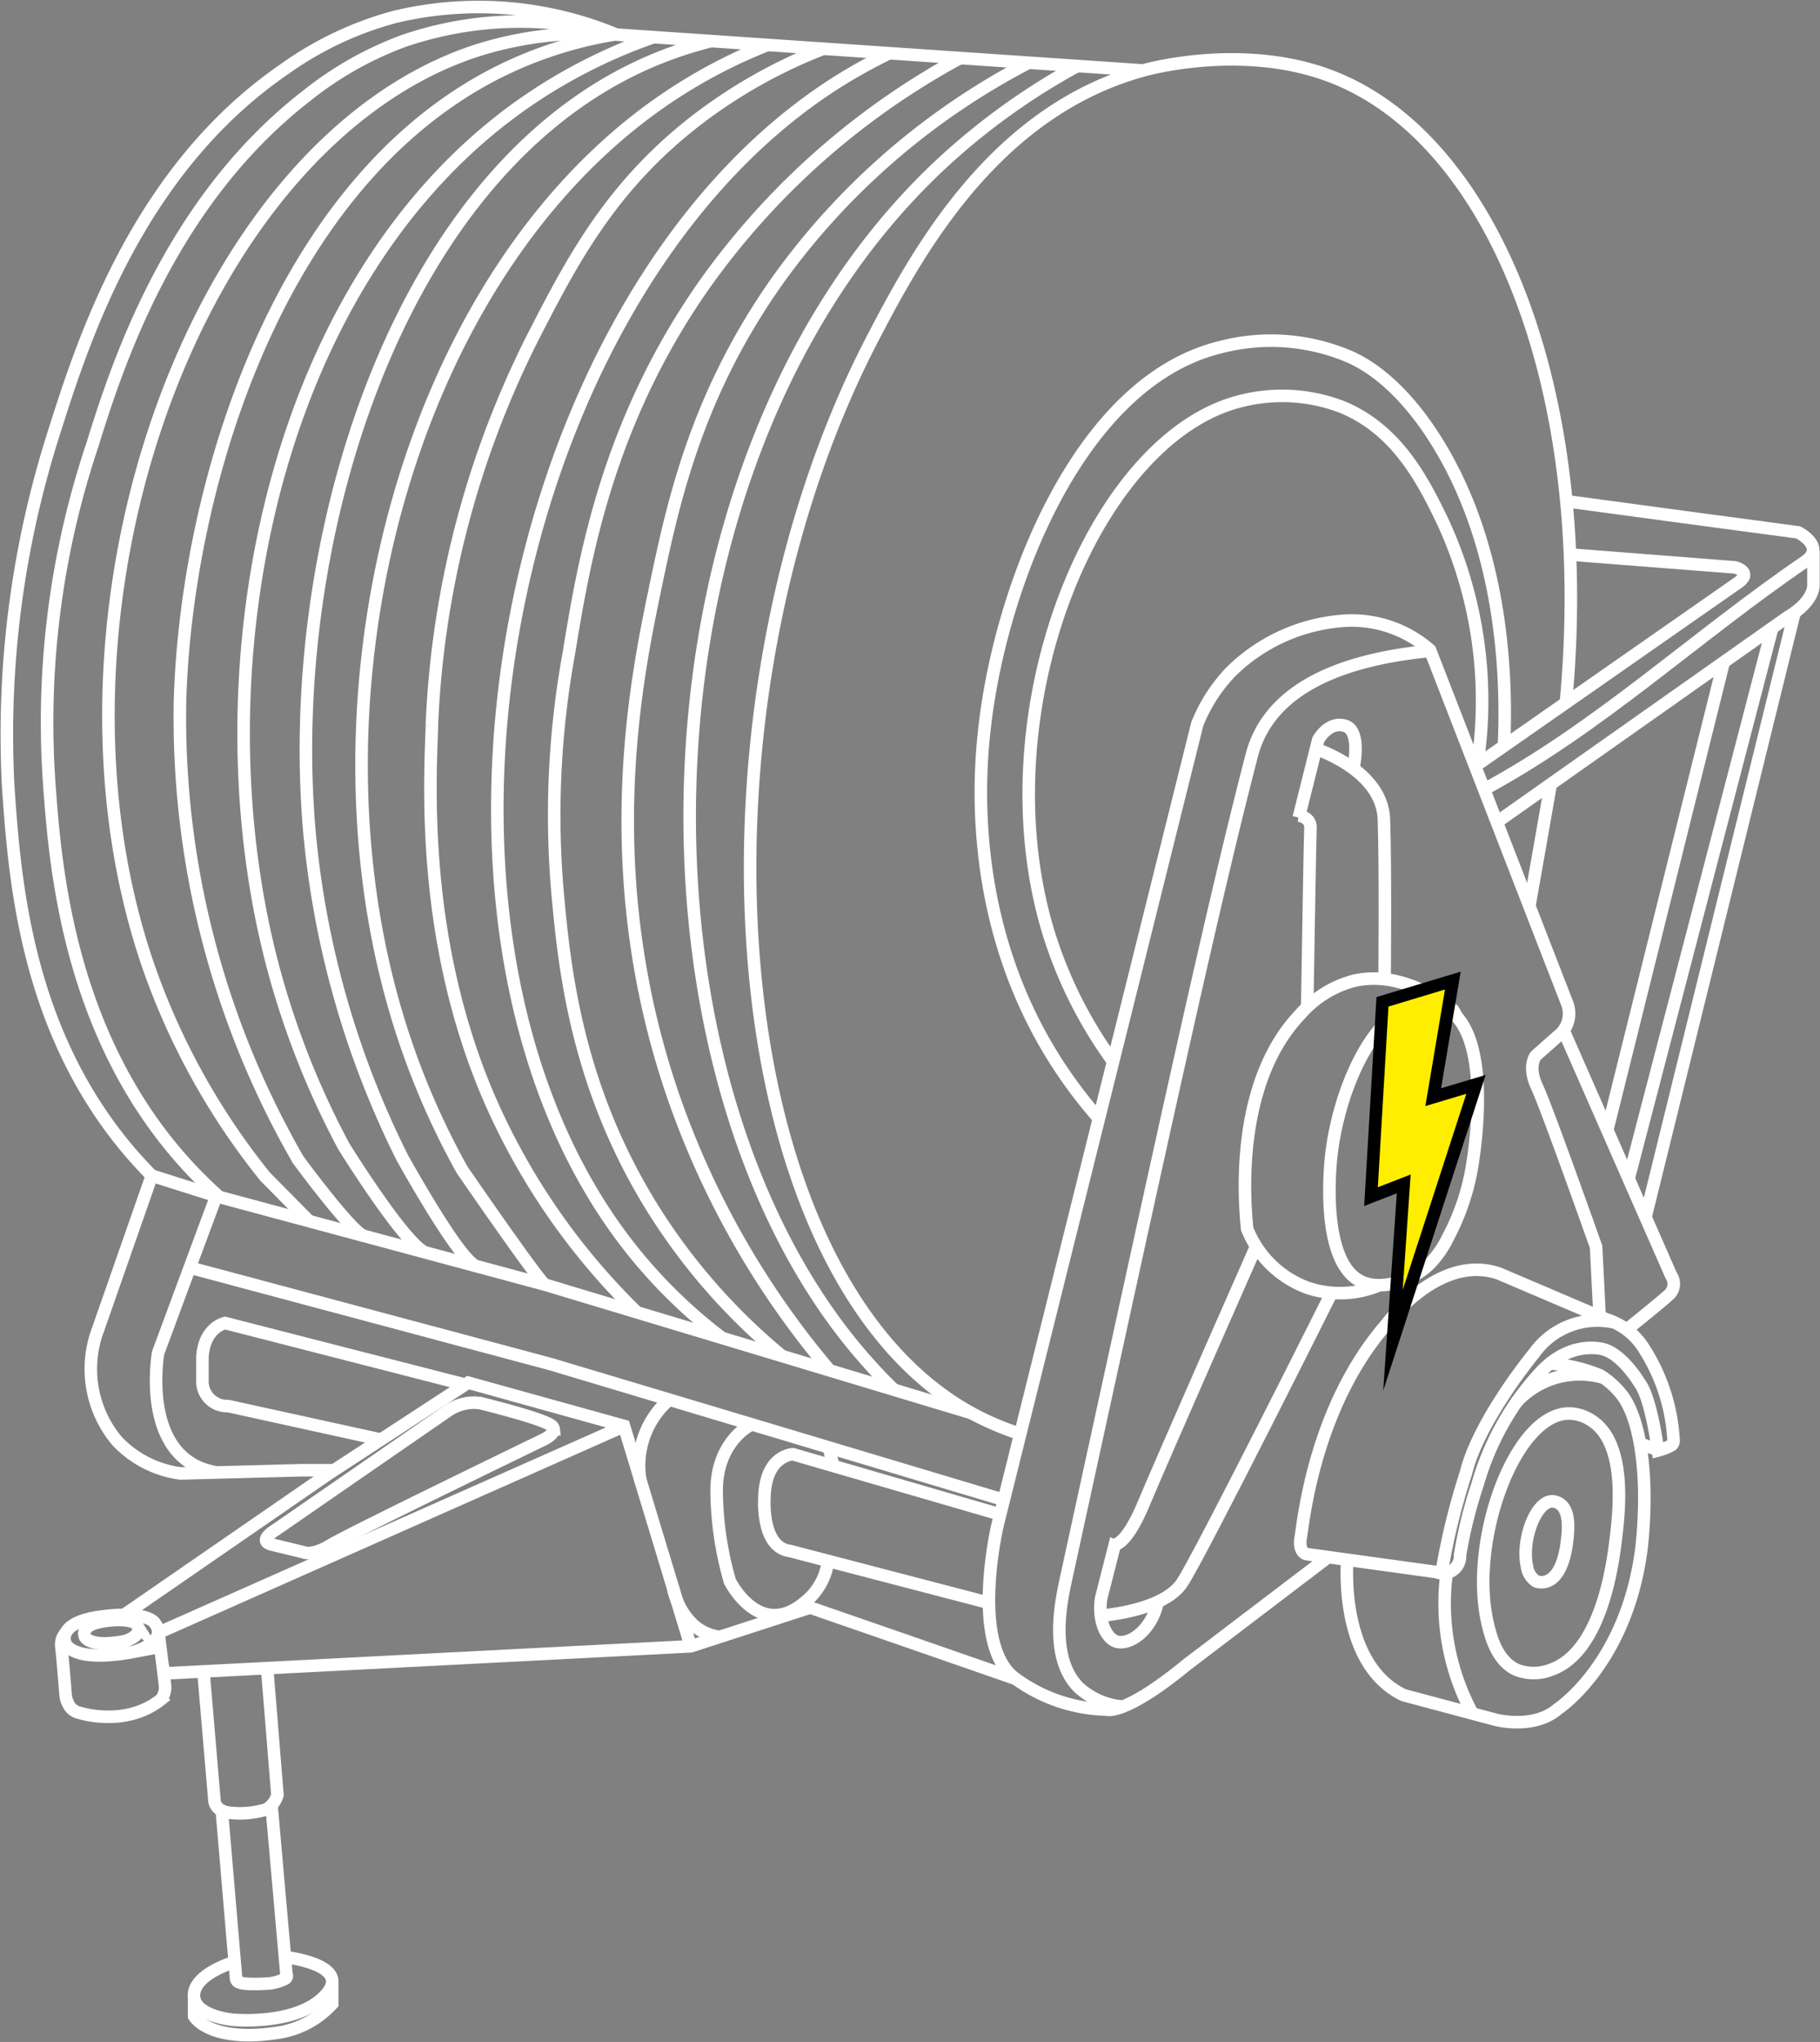 <svg xmlns="http://www.w3.org/2000/svg" width="145.156" height="162.804" viewBox="0 0 145.156 162.804"><rect x="0" y="0" width="145.156" height="162.804" fill="#808080" stroke="none"/><g id="Raggruppa_8809" data-name="Raggruppa 8809" transform="translate(-1602.337 -749.915)"><g id="Livello_19" data-name="Livello 19" transform="translate(1602.864 750.443)"><g id="Raggruppa_8280" data-name="Raggruppa 8280" transform="translate(0 0)"><g id="Raggruppa_8279" data-name="Raggruppa 8279"><path id="Tracciato_30036" data-name="Tracciato 30036" d="M14.355,115.44s-3.127.893-3.194,2.6,3.1,1.99,3.1,1.99,5.13.5,7.39-1.963-3.289-3.045-3.289-3.045" transform="translate(3.78 40.478)" fill="none" stroke="#fff" stroke-miterlimit="10" stroke-width="1"></path><path id="Tracciato_30037" data-name="Tracciato 30037" d="M11.17,117.7v1.489s1.2,2.193,6.835,1.3a7.321,7.321,0,0,0,4.182-2.287V116.58" transform="translate(3.783 41.029)" fill="none" stroke="#fff" stroke-miterlimit="10" stroke-width="1"></path><path id="Tracciato_30038" data-name="Tracciato 30038" d="M12.8,106.49l1.137,13.346a.368.368,0,0,0,.325.392s.325.2,2.342.068a3.828,3.828,0,0,0,1.232-.365.263.263,0,0,0,.122-.365L16.766,106.07" transform="translate(4.36 37.314)" fill="none" stroke="#fff" stroke-miterlimit="10" stroke-width="1"></path><path id="Tracciato_30039" data-name="Tracciato 30039" d="M11.73,98.384c.284,3.33.568,6.673.853,10,0,0-.081.88,1.069,1.1a7.21,7.21,0,0,0,3.032-.23,1.836,1.836,0,0,0,.474-.352,1.956,1.956,0,0,0,.46-.812L16.806,98.1" transform="translate(3.981 34.496)" fill="none" stroke="#fff" stroke-miterlimit="10" stroke-width="1"></path><path id="Tracciato_30040" data-name="Tracciato 30040" d="M10.717,95.493s-.6-.975-4.264-.487-2.842,2.139-2.842,2.139.474,1.611,5.5.663C9.106,97.807,11.894,97.022,10.717,95.493Z" transform="translate(1.083 33.354)" fill="none" stroke="#fff" stroke-miterlimit="10" stroke-width="1"></path><path id="Tracciato_30041" data-name="Tracciato 30041" d="M8.87,95.535s-.352-.569-2.477-.284-1.651,1.232-1.651,1.232.284.934,3.181.379c0,0,1.611-.447.934-1.34Z" transform="translate(1.495 33.46)" fill="none" stroke="#fff" stroke-miterlimit="10" stroke-width="1"></path><path id="Tracciato_30042" data-name="Tracciato 30042" d="M3.692,96a1.331,1.331,0,0,0-.352.893v.122c.041.3.149,1.367.352,3.939a1.622,1.622,0,0,0,.189.636,1.234,1.234,0,0,0,.92.772s3.668,1.2,6.5-1.069a1.584,1.584,0,0,0,.325-.92v-.135c-.054-.514-.393-3.194-.555-4.467" transform="translate(1.015 33.672)" fill="none" stroke="#fff" stroke-miterlimit="10" stroke-width="1"></path><path id="Tracciato_30043" data-name="Tracciato 30043" d="M46.153,83.77,9.08,100.215" transform="translate(3.045 29.43)" fill="none" stroke="#fff" stroke-miterlimit="10" stroke-width="1"></path><path id="Tracciato_30044" data-name="Tracciato 30044" d="M87.328,98.659,76.851,97.211s-.677-.108-.46-1.354S77.474,85.516,83.2,78.911c0,0,4.2-5.739,9.015-4.061l8.541,3.641a5.428,5.428,0,0,1,3.032,2.369,15,15,0,0,1,2.328,7.16s.081.379-.189.528a4.623,4.623,0,0,1-1.042.406s-.541-4.142-1.448-5.346c0,0-1.272-2.179-2.8-2.694,0,0-2.545-.88-5.035,1.705a22.046,22.046,0,0,0-5.089,8.974,36.548,36.548,0,0,0-1.421,5.712,1.362,1.362,0,0,1-1.76,1.381Z" transform="translate(26.826 26.168)" fill="none" stroke="#fff" stroke-miterlimit="10" stroke-width="1"></path><path id="Tracciato_30045" data-name="Tracciato 30045" d="M98.418,77.677a6.2,6.2,0,0,0-6.375,2.477s-4.4,5.333-5.428,9.542a54.912,54.912,0,0,0-1.936,7.918" transform="translate(29.772 27.226)" fill="none" stroke="#fff" stroke-miterlimit="10" stroke-width="1"></path><path id="Tracciato_30046" data-name="Tracciato 30046" d="M85.025,92.38a18.44,18.44,0,0,0,2.03,11.194" transform="translate(29.832 32.474)" fill="none" stroke="#fff" stroke-miterlimit="10" stroke-width="1"></path><path id="Tracciato_30047" data-name="Tracciato 30047" d="M79.129,95.761s-.731,8.257,4.494,10.747l7.35,1.963s3.032.8,4.954-.866c0,0,5.549-3.627,6.686-12.953.6-5.753-.135-10.355-1.678-12.2a6.716,6.716,0,0,0-1.651-1.448A13.552,13.552,0,0,0,95.3,80.06" transform="translate(27.797 28.118)" fill="none" stroke="#fff" stroke-miterlimit="10" stroke-width="1"></path><path id="Tracciato_30048" data-name="Tracciato 30048" d="M96.085,80.983a6.975,6.975,0,0,0-3.533-.095,6.885,6.885,0,0,0-3.492,2.071" transform="translate(31.32 28.346)" fill="none" stroke="#fff" stroke-miterlimit="10" stroke-width="1"></path><line id="Linea_982" data-name="Linea 982" x1="1.448" y1="0.541" transform="translate(130.261 114.553)" fill="none" stroke="#fff" stroke-miterlimit="10" stroke-width="1"></line><path id="Tracciato_30049" data-name="Tracciato 30049" d="M7.16,99.6l16.148-11.14,11.14-7.268,12.425,3.452q2.66,8.771,5.319,17.555" transform="translate(2.366 28.518)" fill="none" stroke="#fff" stroke-miterlimit="10" stroke-width="1"></path><path id="Tracciato_30050" data-name="Tracciato 30050" d="M9.39,99.692l42.027-2.166c3.167-1.029,6.348-2.057,9.515-3.086q8.223,2.842,16.432,5.7h0" transform="translate(3.154 33.202)" fill="none" stroke="#fff" stroke-miterlimit="10" stroke-width="1"></path><path id="Tracciato_30051" data-name="Tracciato 30051" d="M17.092,95.051c-.46-.406-1.11-1.015-1.854-1.773C4.951,82.707,3.977,68.373,3.5,61.767A69.6,69.6,0,0,1,6.968,35.062c1.976-6.375,6.2-19.4,17.1-27.829a27.744,27.744,0,0,1,7.715-4.358,28.726,28.726,0,0,1,16.987-.5A28.582,28.582,0,0,0,30.993.98a27.29,27.29,0,0,0-8.717,4.142C10.731,13.04,6.345,26.359,3.95,33.939a79.009,79.009,0,0,0-3.7,28.384c.528,7.715,1.489,19.816,10.07,29.548.582.65,1.083,1.178,1.435,1.529" transform="translate(-0.122 -0.137)" fill="none" stroke="#fff" stroke-miterlimit="10" stroke-width="1"></path><path id="Tracciato_30052" data-name="Tracciato 30052" d="M84.988,111.03l-11.18,8.5c-5.035,4.142-6.429,3.6-6.429,3.6a12.8,12.8,0,0,1-7.214-2.436c-3.749-2.6-1.475-12.263-1.475-12.263L74.62,44.558a12.979,12.979,0,0,1,2.653-4.142A14.2,14.2,0,0,1,86.747,36.3h.2a9.46,9.46,0,0,1,6.24,2.355L104.1,66.769a2.262,2.262,0,0,1-.731,2.68l-1.746,1.543s-.69.826.095,2.49,4.71,12.75,4.71,12.75c.095,1.854.19,3.7.284,5.55" transform="translate(20.341 12.646)" fill="none" stroke="#fff" stroke-miterlimit="10" stroke-width="1"></path><path id="Tracciato_30053" data-name="Tracciato 30053" d="M91.709,38.09c-5.414.528-11.112,2.1-13.441,6.375a8.424,8.424,0,0,0-.785,2.017C74.411,58.312,70.5,76.206,62.7,112.006c-.379,1.746-1.408,6.294.988,8.717a5.878,5.878,0,0,0,3.655,1.543" transform="translate(21.809 13.28)" fill="none" stroke="#fff" stroke-miterlimit="10" stroke-width="1"></path><path id="Tracciato_30054" data-name="Tracciato 30054" d="M65.423,112.821a23.1,23.1,0,0,1-3.465-1.448C41.289,100.53,38.19,55.255,53.728,25.45c3.519-6.754,9.718-18.232,21.846-21.4C76.319,3.861,83.411,2.088,90,4.5c13.156,4.792,21.318,25.067,19,50.013" transform="translate(15.366 0.961)" fill="none" stroke="#fff" stroke-miterlimit="10" stroke-width="1"></path><path id="Tracciato_30055" data-name="Tracciato 30055" d="M86.59,49.343,107.678,34.63c1.15-.826-.257-1.191-.257-1.191q-6.6-.508-13.21-1.029" transform="translate(30.447 11.272)" fill="none" stroke="#fff" stroke-miterlimit="10" stroke-width="1"></path><path id="Tracciato_30056" data-name="Tracciato 30056" d="M93.619,29.26q9.3,1.259,18.6,2.5s2.274,1.151.528,2.342c-8.622,5.874-16.337,13.156-25.514,18.11h0" transform="translate(30.673 10.159)" fill="none" stroke="#fff" stroke-miterlimit="10" stroke-width="1"></path><path id="Tracciato_30057" data-name="Tracciato 30057" d="M113.183,32.17v2.639s.23,1.34-2.125,2.721L87.94,53.827" transform="translate(30.924 11.187)" fill="none" stroke="#fff" stroke-miterlimit="10" stroke-width="1"></path><line id="Linea_983" data-name="Linea 983" x1="1.665" y2="9.488" transform="translate(121.477 62.077)" fill="none" stroke="#fff" stroke-miterlimit="10" stroke-width="1"></line><path id="Tracciato_30058" data-name="Tracciato 30058" d="M91.9,60.53l8.527,19.41a1.179,1.179,0,0,1-.162,1.543c-.758.69-3.316,2.734-3.316,2.734" transform="translate(32.324 21.214)" fill="none" stroke="#fff" stroke-miterlimit="10" stroke-width="1"></path><line id="Linea_984" data-name="Linea 984" x1="9.258" y2="37.182" transform="translate(127.689 52.277)" fill="none" stroke="#fff" stroke-miterlimit="10" stroke-width="1"></line><line id="Linea_985" data-name="Linea 985" x1="11.437" y2="43.841" transform="translate(129.368 49.597)" fill="none" stroke="#fff" stroke-miterlimit="10" stroke-width="1"></line><line id="Linea_986" data-name="Linea 986" x1="11.843" y2="48.023" transform="translate(130.748 48.352)" fill="none" stroke="#fff" stroke-miterlimit="10" stroke-width="1"></line><path id="Tracciato_30059" data-name="Tracciato 30059" d="M66.964,81.856a37.366,37.366,0,0,1-4.047-5.549c-6.605-11.126-5.441-22.645-5.062-25.852,1.272-10.964,7.444-27.3,18.706-30.1a15.928,15.928,0,0,1,10.531.812c.88.42,3.817,1.854,6.876,6.822,5.441,8.852,5.5,19.5,5.279,24.255" transform="translate(20.173 6.817)" fill="none" stroke="#fff" stroke-miterlimit="10" stroke-width="1"></path><path id="Tracciato_30060" data-name="Tracciato 30060" d="M67.064,76.118A35.089,35.089,0,0,1,61.92,65.831C56.655,48.519,65.372,26.7,77.012,23.547a13.343,13.343,0,0,1,8.257.379c4.467,1.8,6.538,5.928,8.094,9.15A34.022,34.022,0,0,1,96.138,52.39" transform="translate(21.17 7.967)" fill="none" stroke="#fff" stroke-miterlimit="10" stroke-width="1"></path><path id="Tracciato_30061" data-name="Tracciato 30061" d="M24.417,92.47H21.927l-9.7.257a8.468,8.468,0,0,1-5.076-2.612,8.926,8.926,0,0,1-1.489-8.879q2.132-6.091,4.264-12.2" transform="translate(1.635 24.222)" fill="none" stroke="#fff" stroke-miterlimit="10" stroke-width="1"></path><path id="Tracciato_30062" data-name="Tracciato 30062" d="M13.681,92.222c-6.091-1.056-4.588-9.515-4.588-9.515,1.286-3.451,2.558-6.917,3.844-10.368.271-.717.528-1.421.8-2.139" transform="translate(2.991 24.632)" fill="none" stroke="#fff" stroke-miterlimit="10" stroke-width="1"></path><path id="Tracciato_30063" data-name="Tracciato 30063" d="M75.775,92.916l-36.058-10.8Q25.282,78.258,10.86,74.4" transform="translate(3.674 26.117)" fill="none" stroke="#fff" stroke-miterlimit="10" stroke-width="1"></path><path id="Tracciato_30064" data-name="Tracciato 30064" d="M74.11,87.949Q57.076,82.813,40.041,77.69L29.024,74.725,13.986,70.678,8.68,69" transform="translate(2.903 24.208)" fill="none" stroke="#fff" stroke-miterlimit="10" stroke-width="1"></path><path id="Tracciato_30065" data-name="Tracciato 30065" d="M88.685,4.67Q67.712,3.248,46.725,1.814A29.221,29.221,0,0,0,35.437,3.1C12.968,10.49-.134,47.712,9.124,75.541a56.119,56.119,0,0,0,9.5,17.325l3.452,3.492" transform="translate(1.999 0.423)" fill="none" stroke="#fff" stroke-miterlimit="10" stroke-width="1"></path><path id="Tracciato_30066" data-name="Tracciato 30066" d="M45.16,1.76a32.378,32.378,0,0,0-7.593,2.179C18.441,12.074,10.848,37.615,10.347,54.9a70.627,70.627,0,0,0,9.421,36.6s4.209,5.739,5.252,6.077" transform="translate(3.483 0.436)" fill="none" stroke="#fff" stroke-miterlimit="10" stroke-width="1"></path><path id="Tracciato_30067" data-name="Tracciato 30067" d="M46.846,1.92A42.5,42.5,0,0,0,36.681,7.05C16.405,21,10.247,52.123,16.324,75.661a66.651,66.651,0,0,0,5.753,14.713s4.724,7.62,6.443,8.433" transform="translate(4.815 0.493)" fill="none" stroke="#fff" stroke-miterlimit="10" stroke-width="1"></path><path id="Tracciato_30068" data-name="Tracciato 30068" d="M50.178,2.15a31.527,31.527,0,0,0-5.13,1.733c-20.127,8.8-29.06,38.346-27,61.423a72.787,72.787,0,0,0,7.39,25.88s4.548,8.229,5.888,8.636" transform="translate(6.112 0.574)" fill="none" stroke="#fff" stroke-miterlimit="10" stroke-width="1"></path><path id="Tracciato_30069" data-name="Tracciato 30069" d="M53.4,2.4a41.389,41.389,0,0,0-7.079,3.614C24.844,19.685,15.965,53.767,23.91,79.944a61.632,61.632,0,0,0,5.143,12.128s6.2,9.015,6.619,9.163" transform="translate(7.272 0.663)" fill="none" stroke="#fff" stroke-miterlimit="10" stroke-width="1"></path><path id="Tracciato_30070" data-name="Tracciato 30070" d="M41.493,103.3A53.687,53.687,0,0,1,29.568,85.8c-5.035-12.046-4.561-23.876-4.358-28.993v-.23a75.447,75.447,0,0,1,8.054-30.942C36.336,19.655,39.408,13.7,46.189,8.42A40.719,40.719,0,0,1,56.5,2.6" transform="translate(8.707 0.733)" fill="none" stroke="#fff" stroke-miterlimit="10" stroke-width="1"></path><path id="Tracciato_30071" data-name="Tracciato 30071" d="M46.908,105.278a40.537,40.537,0,0,1-6.917-6.7C19.7,73.565,29.1,22.618,55.855,5.374a42.878,42.878,0,0,1,4.467-2.5" transform="translate(10.1 0.829)" fill="none" stroke="#fff" stroke-miterlimit="10" stroke-width="1"></path><path id="Tracciato_30072" data-name="Tracciato 30072" d="M50.544,106.631A48.575,48.575,0,0,1,40.257,94.9c-6.091-9.773-7.052-19.193-7.593-25.149a71.785,71.785,0,0,1,.893-19.112c1.191-7.268,2.978-18.11,10.612-29.128A60.021,60.021,0,0,1,64.729,3.18" transform="translate(11.282 0.938)" fill="none" stroke="#fff" stroke-miterlimit="10" stroke-width="1"></path><path id="Tracciato_30073" data-name="Tracciato 30073" d="M68.676,3.45A56.808,56.808,0,0,0,48.671,20.8c-6.578,9.285-8.392,17.961-9.84,24.919-1.57,7.526-4.561,22.861,1.678,40.565A68.373,68.373,0,0,0,52.84,107.713" transform="translate(12.817 1.034)" fill="none" stroke="#fff" stroke-miterlimit="10" stroke-width="1"></path><path id="Tracciato_30074" data-name="Tracciato 30074" d="M71.271,3.64a53.541,53.541,0,0,0-11.586,8.514C34.942,36.193,34.834,84.73,54.446,106.847c.379.42,1.123,1.272,2.206,2.315" transform="translate(14.107 1.101)" fill="none" stroke="#fff" stroke-miterlimit="10" stroke-width="1"></path><path id="Tracciato_30075" data-name="Tracciato 30075" d="M95.738,83.552a3.286,3.286,0,0,0-1.881-.541c-4.277.19-7.864,10.206-6.389,16.662.244,1.056.731,3.059,2.328,3.776a3.777,3.777,0,0,0,2.721,0c4.074-1.408,4.954-8.568,5.171-10.287C97.958,90.956,98.648,85.379,95.738,83.552Z" transform="translate(30.638 29.16)" fill="none" stroke="#fff" stroke-miterlimit="10" stroke-width="1"></path><path id="Tracciato_30076" data-name="Tracciato 30076" d="M92.309,88.356a1.083,1.083,0,0,0-.582-.176c-1.34.054-2.45,3.181-1.99,5.2a1.643,1.643,0,0,0,.731,1.178,1.246,1.246,0,0,0,.853,0c1.272-.433,1.543-2.666,1.611-3.208.081-.69.3-2.423-.609-2.991Z" transform="translate(31.522 30.989)" fill="none" stroke="#fff" stroke-miterlimit="10" stroke-width="1"></path><path id="Tracciato_30077" data-name="Tracciato 30077" d="M32.491,82.411l-.379-.041a3.735,3.735,0,0,0-2.193.65Q23.057,87.751,16.195,92.5s-1.543.893-.3,1.191,2.477.6,2.477.6.677.352,2.166-.555,16.892-8.365,16.892-8.365.961-.42.92-.88a.413.413,0,0,0-.135-.257c-.528-.528-4.967-1.638-5.712-1.827Z" transform="translate(5.283 28.934)" fill="none" stroke="#fff" stroke-miterlimit="10" stroke-width="1"></path></g><path id="Tracciato_30078" data-name="Tracciato 30078" d="M69.133,95.361c-.541,2.315-2.328,3.4-3.3,3.073-.839-.284-1.462-1.733-1.2-3.438l1.069-4.2.068.027" transform="translate(22.661 31.915)" fill="none" stroke="#fff" stroke-miterlimit="10" stroke-width="1"></path><path id="Tracciato_30079" data-name="Tracciato 30079" d="M76.26,49.839l1.557-6.213s.826-1.53,2.166-1.1c1.11.365.8,2.572.65,3.316" transform="translate(26.795 14.823)" fill="none" stroke="#fff" stroke-miterlimit="10" stroke-width="1"></path><path id="Tracciato_30080" data-name="Tracciato 30080" d="M63.6,90.215,47.058,85.41s-2.166.041-2.274,3.357c0,0-.338,4.061,2.044,4.358l15.715,4.1" transform="translate(15.661 30.009)" fill="none" stroke="#fff" stroke-miterlimit="10" stroke-width="1"></path><path id="Tracciato_30081" data-name="Tracciato 30081" d="M44.613,83.71s-2.707,1.34-2.653,5.333a26.723,26.723,0,0,0,1.056,7.093s2.315,4.67,5.9,1.732a4.994,4.994,0,0,0,1.922-3.3" transform="translate(14.669 29.408)" fill="none" stroke="#fff" stroke-miterlimit="10" stroke-width="1"></path><path id="Tracciato_30082" data-name="Tracciato 30082" d="M39.745,82.22a6.966,6.966,0,0,0-2.233,6.5" transform="translate(13.053 28.882)" fill="none" stroke="#fff" stroke-miterlimit="10" stroke-width="1"></path><line id="Linea_987" data-name="Linea 987" x2="0.108" y2="0.027" transform="translate(80.41 133.313)" fill="none" stroke="#fff" stroke-miterlimit="10" stroke-width="1"></line><path id="Tracciato_30083" data-name="Tracciato 30083" d="M39.39,93.25a5.5,5.5,0,0,0,1.665,3.032,3.829,3.829,0,0,0,2.1.92" transform="translate(13.76 32.781)" fill="none" stroke="#fff" stroke-miterlimit="10" stroke-width="1"></path><line id="Linea_988" data-name="Linea 988" x1="0.352" y1="1.435" transform="translate(65.576 114.865)" fill="none" stroke="#fff" stroke-miterlimit="10" stroke-width="1"></line><path id="Tracciato_30084" data-name="Tracciato 30084" d="M32.613,82.62s-.041-.014-.2-.081L13.474,77.68S11.8,78,11.66,80.4v1.854A1.97,1.97,0,0,0,13.717,84.3l12.141,2.666" transform="translate(3.957 27.277)" fill="none" stroke="#fff" stroke-miterlimit="10" stroke-width="1"></path><path id="Tracciato_30085" data-name="Tracciato 30085" d="M87.437,59.285a3.4,3.4,0,0,0-1.881-.433c-3.993.217-7.025,7.35-7.417,12.994-.081,1.2-.555,8,2.639,9.258,1.57.623,3.885-.149,5.225-1.421a7.98,7.98,0,0,0,1.543-2.206,18.549,18.549,0,0,0,1.949-5.942c.189-1.218,1.543-10.124-2.03-12.249Z" transform="translate(27.434 20.618)" fill="none" stroke="#fff" stroke-miterlimit="10" stroke-width="1"></path><path id="Tracciato_30086" data-name="Tracciato 30086" d="M83.688,81.887a8.125,8.125,0,0,1-5.631.149,8.252,8.252,0,0,1-4.792-4.7c-.217-2.152-1.015-11.586,4.223-17.082a8.532,8.532,0,0,1,4.318-2.694c4.061-.907,7.634,2.125,7.878,2.328h0c.068.108.122.19.149.244l.054.108a.9.9,0,0,1,.081.149.7.7,0,0,1,.054.135" transform="translate(25.675 20.105)" fill="none" stroke="#fff" stroke-miterlimit="10" stroke-width="1"></path><path id="Tracciato_30087" data-name="Tracciato 30087" d="M77.29,43.87s5.265,1.692,5.4,5.6.054,12.737.054,12.737" transform="translate(27.159 15.324)" fill="none" stroke="#fff" stroke-miterlimit="10" stroke-width="1"></path><path id="Tracciato_30088" data-name="Tracciato 30088" d="M76.26,47.78s.975.149.934.975-.257,14.266-.257,14.266" transform="translate(26.795 16.706)" fill="none" stroke="#fff" stroke-miterlimit="10" stroke-width="1"></path><path id="Tracciato_30089" data-name="Tracciato 30089" d="M65.32,96.983s.975.23,2.436-3.276,9-20.587,9-20.587" transform="translate(22.927 25.665)" fill="none" stroke="#fff" stroke-miterlimit="10" stroke-width="1"></path><path id="Tracciato_30090" data-name="Tracciato 30090" d="M64.56,101.648s5.035-.338,6.538-2.626S83.022,75.89,83.022,75.89" transform="translate(22.659 26.644)" fill="none" stroke="#fff" stroke-miterlimit="10" stroke-width="1"></path></g></g><g id="Tracciato_31615" data-name="Tracciato 31615" transform="translate(1636.139 803.578)" fill="#fe0" stroke-miterlimit="10"><path d="M 78.549 49.334 L 77.575 49.145 L 78.154 40.73 L 76.271 41.461 L 75.545 41.742 L 75.591 40.965 L 76.438 26.56 L 76.459 26.212 L 76.793 26.111 L 81.3 24.751 L 82.071 24.519 L 81.937 25.313 L 80.506 33.814 L 83.005 33.066 L 83.918 32.793 L 83.624 33.7 L 78.549 49.334 Z" stroke="none"></path><path d="M 81.444 25.23 L 76.937 26.589 L 76.09 40.995 L 78.707 39.98 L 78.073 49.18 L 83.148 33.545 L 79.88 34.523 L 81.444 25.23 M 82.698 23.807 L 81.133 33.104 L 84.688 32.041 L 76.518 57.209 L 77.601 41.481 L 75 42.49 L 75.98 25.834 L 82.698 23.807 Z" stroke="none" fill="#000"></path></g></g></svg>
